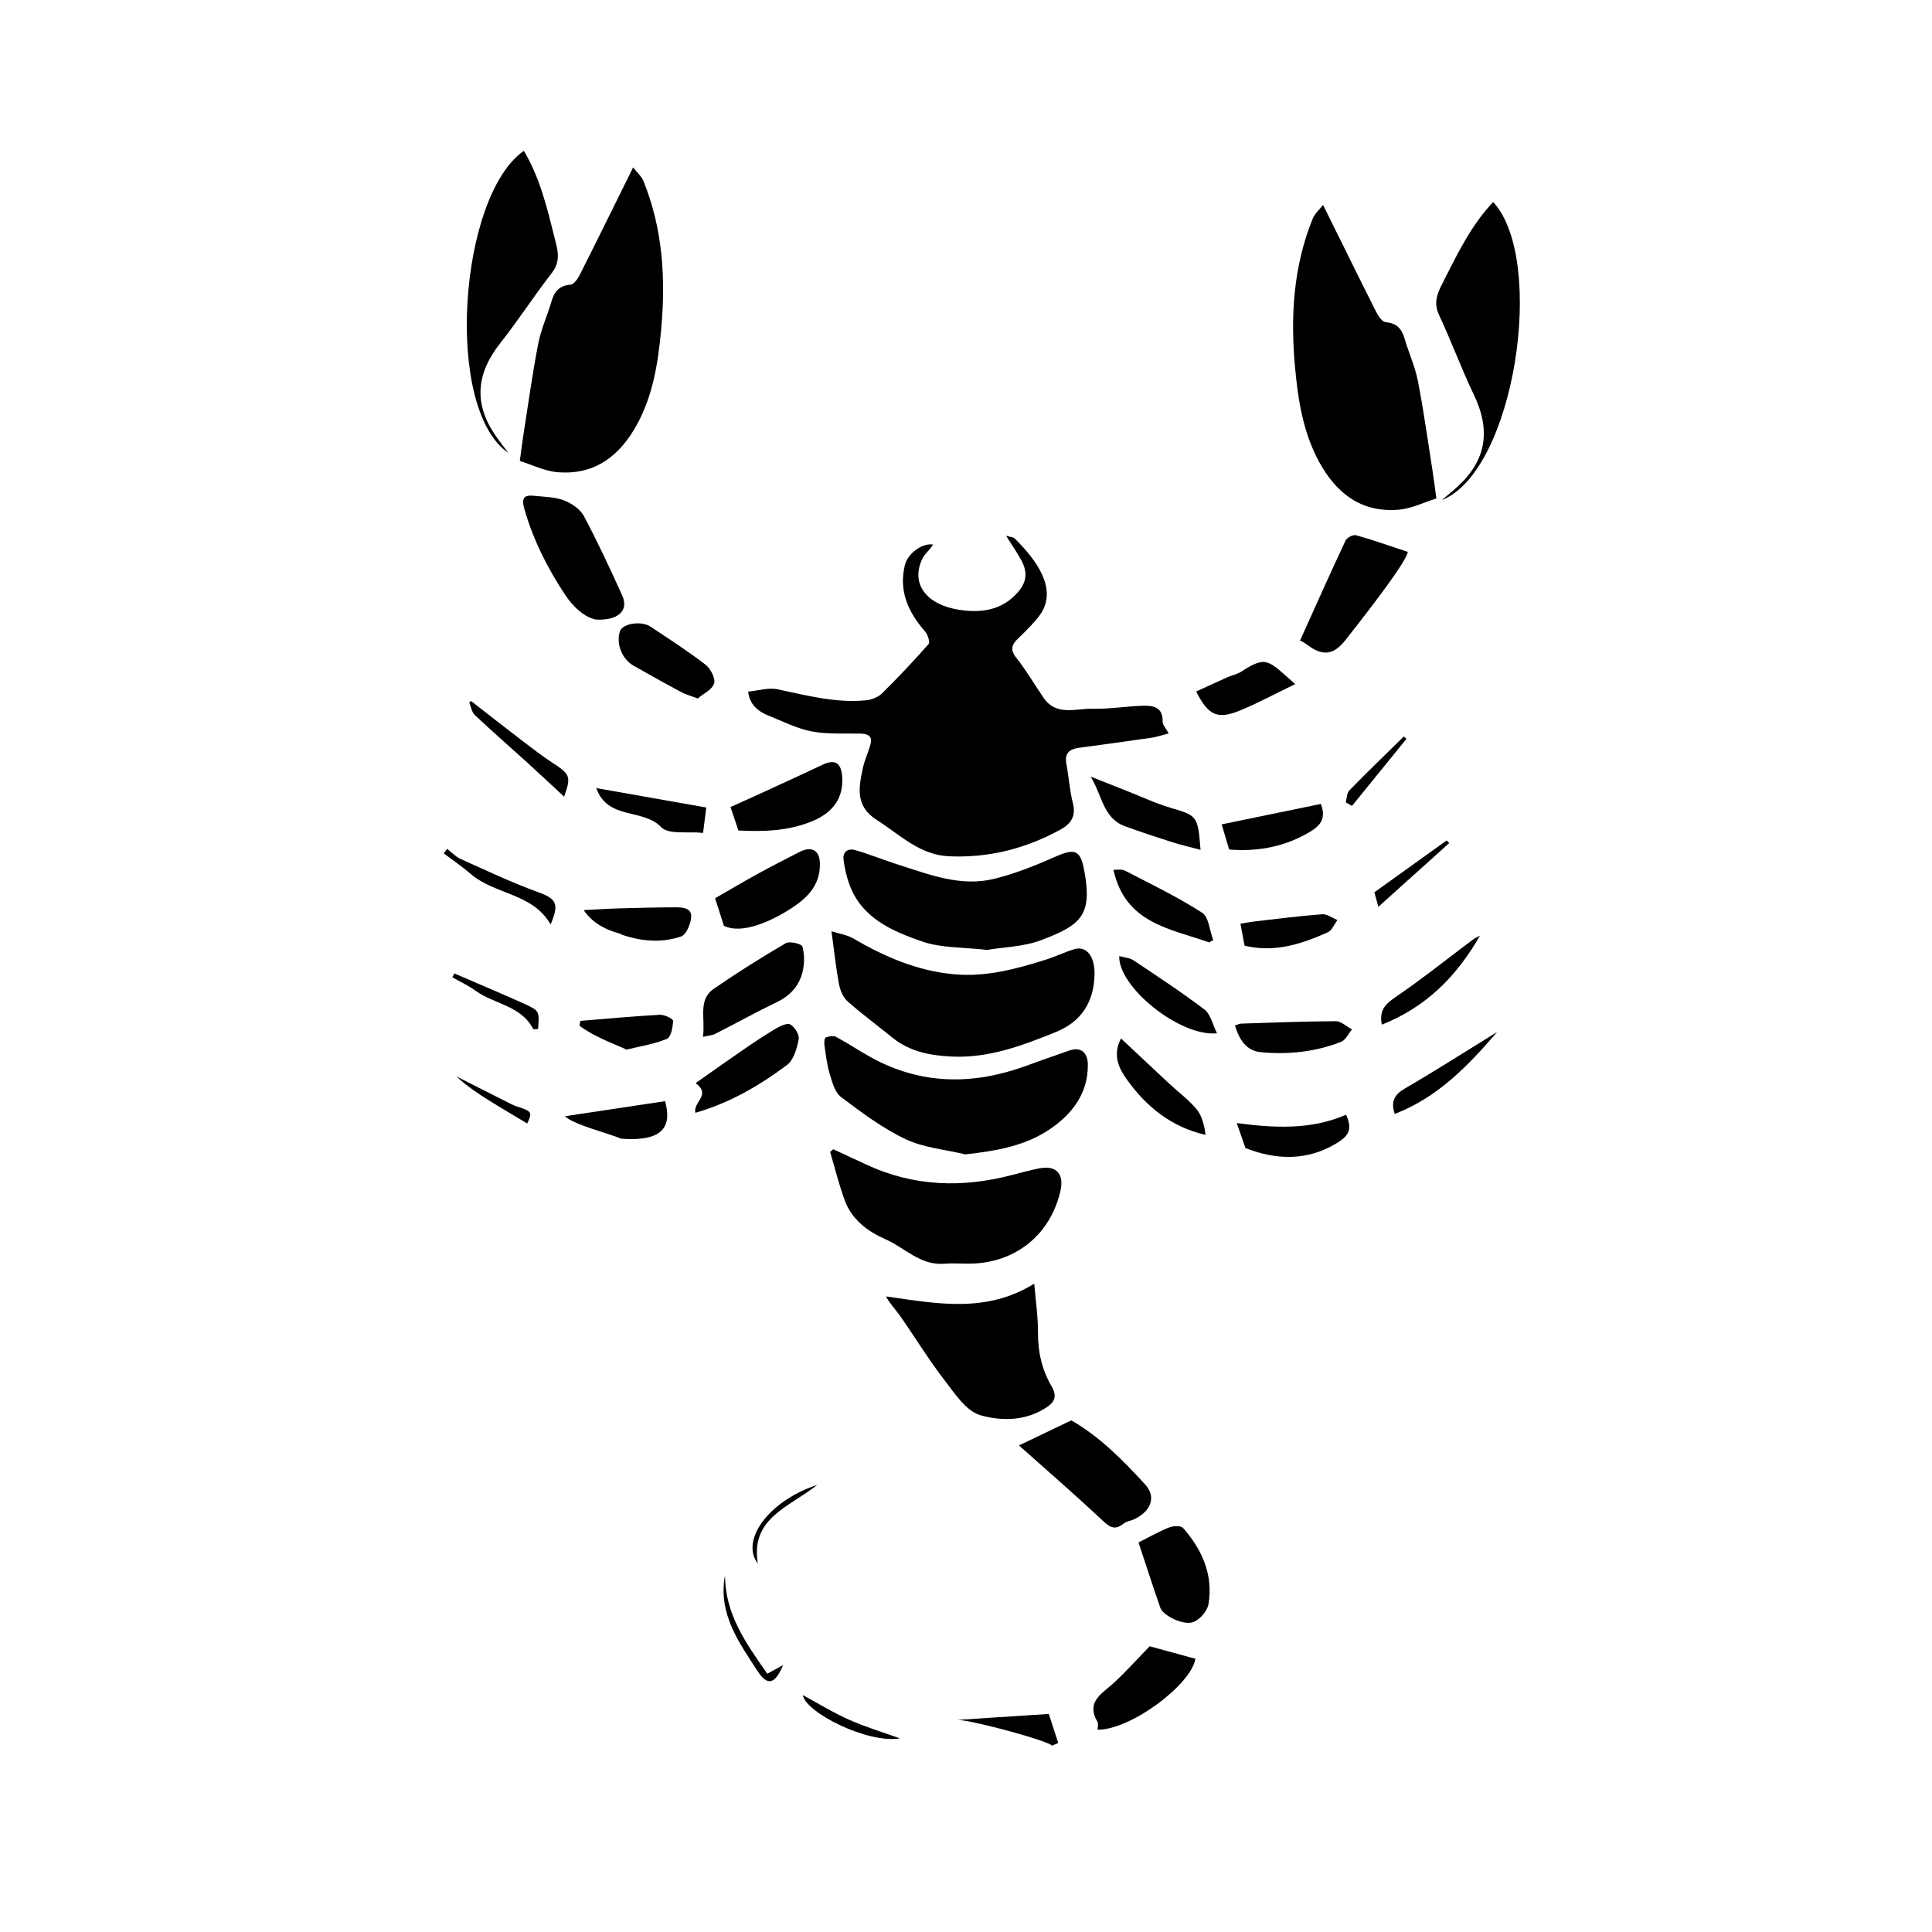 <?xml version="1.0" encoding="utf-8"?>
<!-- Generator: Adobe Illustrator 16.0.0, SVG Export Plug-In . SVG Version: 6.00 Build 0)  -->
<!DOCTYPE svg PUBLIC "-//W3C//DTD SVG 1.1//EN" "http://www.w3.org/Graphics/SVG/1.1/DTD/svg11.dtd">
<svg version="1.1" id="Capa_1" xmlns="http://www.w3.org/2000/svg" xmlns:xlink="http://www.w3.org/1999/xlink" x="0px" y="0px"
	 width="600px" height="600px" viewBox="0 0 600 600" enable-background="new 0 0 600 600" xml:space="preserve">
<g>
	<path d="M289.746,169.1c-0.515,1.105-2.663,3.143-3.171,4.155c-4.07,8.114,1.329,14.53,11.083,16.086
		c6.202,0.99,12.617,0.538,17.653-4.552c3.368-3.405,4.156-6.597,1.823-10.866c-1.319-2.415-2.898-4.688-4.682-7.539
		c1.229,0.376,2.199,0.38,2.693,0.868c7.049,6.959,12.916,15.432,8.311,22.965c-1.183,2.028-5.033,5.954-6.942,7.742
		c-2.118,1.984-3.089,3.553-0.882,6.339c3.093,3.903,5.625,8.248,8.438,12.376c3.968,5.823,9.986,3.313,15.199,3.436
		c5.162,0.121,10.341-0.744,15.521-0.937c3.297-0.122,6.376,0.353,6.279,4.94c-0.021,1.007,1.003,2.033,1.875,3.669
		c-1.972,0.497-3.701,1.096-5.479,1.355c-7.442,1.088-14.898,2.085-22.353,3.093c-2.966,0.401-4.582,1.677-3.939,5.021
		c0.775,4.052,1.001,8.229,2.029,12.208c1.015,3.916-0.602,6.354-3.626,8.035c-10.837,6.022-22.48,8.992-34.911,8.429
		c-9.127-0.414-15.271-6.779-22.407-11.3c-6.671-4.226-5.588-9.979-4.321-15.964c0.542-2.565,1.72-4.991,2.401-7.535
		c0.699-2.609-0.864-3.247-3.133-3.296c-5.063-0.11-10.237,0.26-15.152-0.687c-4.628-0.89-9.006-3.157-13.448-4.93
		c-3.363-1.342-5.844-3.54-6.257-7.424c3.054-0.286,6.264-1.322,9.131-0.721c9.08,1.909,18.063,4.329,27.451,3.42
		c1.726-0.167,3.751-0.943,4.958-2.131c5.01-4.929,9.842-10.049,14.484-15.323c0.508-0.578-0.229-2.949-1.061-3.897
		c-5.243-5.979-8.267-12.556-6.288-20.665C281.899,171.9,286.354,168.593,289.746,169.1z"/>
	<path d="M196.626,51.986c1.229,1.588,2.597,2.75,3.195,4.227c6.072,14.947,6.967,30.543,5.487,46.394
		c-0.946,10.131-2.516,20.125-7.486,29.226c-5.318,9.732-13.097,15.774-24.639,14.813c-4.076-0.34-8.016-2.334-11.745-3.49
		c0.432-3.185,0.708-5.531,1.075-7.865c1.497-9.515,2.801-19.066,4.632-28.517c0.878-4.534,2.866-8.843,4.169-13.307
		c0.886-3.033,2.453-4.765,5.826-5.052c1.037-0.088,2.237-1.722,2.838-2.912C185.428,74.698,190.761,63.836,196.626,51.986z"/>
	<path d="M427.532,97.153c0.601,1.19,1.801,2.824,2.838,2.912c3.373,0.287,4.94,2.019,5.826,5.052
		c1.303,4.464,3.291,8.772,4.169,13.307c1.831,9.45,3.135,19.002,4.632,28.517c0.367,2.334,0.644,4.681,1.075,7.865
		c-3.729,1.156-7.669,3.15-11.745,3.49c-11.542,0.961-19.32-5.081-24.639-14.813c-4.971-9.101-6.54-19.095-7.486-29.226
		c-1.479-15.851-0.585-31.446,5.487-46.394c0.599-1.477,1.967-2.639,3.195-4.227C416.749,75.487,422.082,86.348,427.532,97.153z"/>
	<path d="M258.233,289.232c2.43,0.762,4.754,1.061,6.618,2.146c9.772,5.697,19.92,10.133,31.367,11.186
		c9.976,0.918,19.339-1.623,28.658-4.558c2.932-0.923,5.722-2.299,8.657-3.204c3.917-1.207,6.499,2.256,6.386,7.854
		c-0.177,8.573-4.149,14.664-11.96,17.827c-10.393,4.208-20.916,8.208-32.462,7.639c-6.636-0.327-12.998-1.525-18.366-5.887
		c-4.653-3.78-9.504-7.334-13.974-11.316c-1.393-1.241-2.266-3.476-2.624-5.396C259.592,300.469,259.063,295.335,258.233,289.232z"
		/>
	<path d="M299.797,358.502c-6.236-1.499-12.926-2.046-18.595-4.738c-7.154-3.397-13.67-8.288-20.039-13.097
		c-1.92-1.45-2.73-4.678-3.51-7.252c-0.875-2.896-1.197-5.971-1.633-8.982c-0.109-0.753,0.064-2.121,0.449-2.258
		c0.989-0.354,2.396-0.595,3.235-0.142c3.777,2.037,7.342,4.468,11.115,6.516c15.293,8.302,31.091,8.431,47.204,2.688
		c4.706-1.677,9.396-3.397,14.126-5.007c3.38-1.15,5.646,0.464,5.688,4.408c0.087,8.856-4.79,15.225-11.582,19.902
		C318.482,355.893,309.394,357.435,299.797,358.502z"/>
	<path d="M306.467,295.006c-7.387-0.87-14.179-0.555-20.139-2.629c-9.3-3.237-18.751-7.25-22.571-17.781
		c-0.886-2.444-1.468-5.05-1.79-7.632c-0.313-2.505,1.481-3.585,3.614-2.966c4.491,1.306,8.842,3.086,13.305,4.505
		c9.705,3.089,19.451,6.975,29.826,4.435c6.523-1.597,12.875-4.16,19.042-6.881c6.521-2.878,7.896-1.893,9.116,5.106
		c2.306,13.221-1.381,16.206-13.508,20.802C317.839,294.058,311.557,294.149,306.467,295.006z"/>
	<path d="M258.776,356.909c3.417,1.585,6.836,3.162,10.25,4.754c14.749,6.877,29.945,7.309,45.469,3.189
		c2.684-0.711,5.374-1.406,8.091-1.972c5.376-1.121,7.97,1.603,6.74,6.985c-3.104,13.593-13.945,22.346-27.984,22.567
		c-2.682,0.042-5.381-0.188-8.045,0.031c-7.465,0.618-12.325-4.995-18.394-7.65c-5.456-2.387-10.347-6.055-12.534-11.963
		c-1.824-4.928-3.065-10.071-4.565-15.119C258.127,357.46,258.452,357.185,258.776,356.909z"/>
	<path d="M321.192,398.651c0.431,5.212,1.19,10.159,1.157,15.104c-0.04,6.099,1.248,11.733,4.309,16.926
		c1.521,2.58,1.047,4.499-1.219,6.093c-6.49,4.566-14.281,4.656-20.972,2.729c-4.442-1.28-7.99-6.773-11.199-10.949
		c-4.901-6.375-9.115-13.275-13.729-19.878c-1.403-2.01-3.165-3.771-4.395-6.066C290.889,404.853,306.233,407.938,321.192,398.651z"
		/>
	<path d="M463.726,62.737c16.617,18.092,6.646,83.661-15.927,92.558c1.784-1.537,3.629-3.009,5.341-4.622
		c8.646-8.146,9.691-17.422,4.621-27.992c-3.905-8.14-7.007-16.663-10.843-24.838c-2.103-4.476-0.036-7.673,1.831-11.377
		C452.98,78.073,457.134,69.681,463.726,62.737z"/>
	<path d="M172.082,73.28c1.006,4.024,2.318,7.598-0.719,11.501c-5.542,7.13-10.444,14.761-16.045,21.841
		c-7.273,9.194-8.296,18.473-1.656,28.323c1.315,1.95,2.79,3.792,4.192,5.685c-20.061-13.648-15.35-79.804,4.843-93.793
		C167.599,55.062,169.803,64.162,172.082,73.28z"/>
	<path d="M316.455,448.892c5.103-2.445,10.466-5.016,16.24-7.783c8.625,4.898,15.903,12.222,22.896,19.849
		c3.425,3.734,2.129,8.079-3.054,10.719c-1.178,0.6-2.663,0.738-3.654,1.53c-2.827,2.257-4.419,0.928-6.688-1.199
		C333.805,464.147,325.11,456.614,316.455,448.892z"/>
	<path d="M185.095,192.409c-3.55-0.675-7.061-3.877-9.572-7.661c-5.495-8.28-9.962-17.116-12.706-26.79
		c-0.992-3.499,0.125-4.303,3.16-3.974c3.07,0.334,6.317,0.319,9.128,1.397c2.394,0.919,5.083,2.741,6.242,4.912
		c4.293,8.043,8.127,16.342,11.892,24.652C195.288,189.47,192.195,192.761,185.095,192.409z"/>
	<path d="M403.729,198.943c4.783-10.591,9.366-20.886,14.152-31.085c0.422-0.901,2.36-1.891,3.262-1.64
		c5.134,1.432,10.167,3.229,16.063,5.174c-0.501,3.545-15.648,22.637-19.257,27.258c-3.973,5.09-7.454,5.185-12.546,1.186
		C404.843,199.393,404.125,199.149,403.729,198.943z"/>
	<path d="M218.308,321.998c0.81-5.779-1.663-11.44,3.364-14.916c7.261-5.021,14.757-9.722,22.374-14.179
		c1.197-0.7,4.909,0.226,5.144,1.055c0.686,2.421,0.658,5.28,0.073,7.773c-1.018,4.34-3.77,7.445-7.945,9.458
		c-6.485,3.126-12.791,6.623-19.211,9.888C221.173,321.551,220.023,321.598,218.308,321.998z"/>
	<path d="M353.574,479.033c2.929-1.476,6.095-3.287,9.442-4.648c1.281-0.521,3.699-0.647,4.377,0.123
		c5.925,6.738,9.445,14.557,7.908,23.688c-0.355,2.112-2.637,4.751-4.655,5.535c-3.086,1.197-9.451-1.99-10.3-4.429
		C357.994,492.539,355.798,485.724,353.574,479.033z"/>
	<path d="M224.807,287.494c-0.994-3.113-1.749-5.479-2.725-8.532c4.083-2.351,8.47-4.962,12.94-7.42
		c4.357-2.396,8.785-4.669,13.217-6.928c3.935-2.005,6.392-0.52,6.394,3.838c0.006,6.313-3.674,10.211-8.615,13.451
		C239.97,285.871,230.503,290.376,224.807,287.494z"/>
	<path d="M229.324,257.919c-0.835-2.473-1.589-4.702-2.465-7.294c3.017-1.359,6.215-2.777,9.393-4.238
		c6.375-2.93,12.763-5.833,19.098-8.847c3.843-1.828,5.812-0.794,6.177,3.453c0.586,6.814-2.886,11.338-9.104,13.958
		C244.751,258.183,236.931,258.282,229.324,257.919z"/>
	<path d="M357.044,511.266c4.306,1.176,9.218,2.519,14.199,3.88c-1.272,7.971-19.938,22.048-30.374,22.043
		c0-0.822,0.313-1.832-0.049-2.45c-3.602-6.174,1.265-8.631,4.87-11.914C349.574,519.286,353.08,515.337,357.044,511.266z"/>
	<path d="M215.951,345.588c-0.782-3.396,5.061-5.487,0.085-9.225c5.072-3.561,9.9-7.006,14.791-10.362
		c3.224-2.215,6.472-4.411,9.841-6.396c1.446-0.851,3.704-2.019,4.736-1.46c1.382,0.748,2.909,3.226,2.635,4.618
		c-0.559,2.843-1.552,6.431-3.647,7.996C235.801,337.175,226.538,342.565,215.951,345.588z"/>
	<path d="M216.69,216.911c-2.413-0.908-3.832-1.269-5.081-1.941c-4.977-2.682-9.927-5.412-14.832-8.221
		c-3.7-2.119-5.514-6.899-4.23-10.732c0.791-2.363,6.57-3.333,9.459-1.415c5.776,3.833,11.62,7.598,17.103,11.824
		c1.572,1.212,3.148,4.276,2.657,5.839C221.154,214.203,218.393,215.465,216.69,216.911z"/>
	<path d="M372.836,263.922c-3.371-0.902-6.142-1.529-8.837-2.389c-4.912-1.569-9.823-3.165-14.66-4.954
		c-6.738-2.493-6.956-9.333-10.618-15.393c4.606,1.825,7.961,3.16,11.318,4.481c4.474,1.759,8.854,3.836,13.446,5.189
		C371.803,253.313,372.021,253.339,372.836,263.922z"/>
	<path d="M348.135,322.509c5.521,5.171,10.32,9.688,15.147,14.179c2.793,2.599,5.947,4.89,8.345,7.808
		c1.684,2.053,2.363,4.927,2.774,7.958c-10.805-2.488-18.555-8.913-24.526-17.323C347.639,331.979,345.364,327.813,348.135,322.509z
		"/>
	<path d="M386.794,356.557c-0.857-2.463-1.612-4.63-2.707-7.771c11.501,1.521,23.064,2.175,33.957-2.612
		c1.831,4.145,1.149,6.295-2.521,8.602c-7.852,4.936-16.244,5.615-25.014,3.045C389.107,357.408,387.741,356.882,386.794,356.557z"
		/>
	<path d="M383.53,318.475c0.845-0.263,1.379-0.561,1.924-0.578c9.796-0.311,19.593-0.721,29.39-0.748
		c1.677-0.004,3.358,1.653,5.04,2.543c-1.129,1.331-1.999,3.328-3.43,3.883c-7.999,3.095-16.404,4.008-24.9,3.192
		C387.085,326.339,384.888,322.945,383.53,318.475z"/>
	<path d="M375.51,292.664c-12.115-4.271-26.093-5.912-29.713-22.539c0.936,0.051,2.476-0.295,3.552,0.26
		c8.088,4.17,16.319,8.152,23.956,13.049c2.107,1.353,2.362,5.597,3.468,8.516C376.352,292.188,375.931,292.425,375.51,292.664z"/>
	<path d="M381.724,263.827c-0.758-2.543-1.426-4.787-2.328-7.813c10.304-2.122,20.708-4.264,30.823-6.348
		c1.976,5.338-0.962,7.354-4.739,9.435C397.793,263.333,389.661,264.456,381.724,263.827z"/>
	<path d="M377.957,320.897c-11.522,1.161-30.73-14.394-30.368-23.975c1.582,0.444,3.229,0.518,4.403,1.301
		c7.455,4.97,14.958,9.898,22.088,15.312C375.936,314.944,376.517,318.032,377.957,320.897z"/>
	<path d="M402.238,212.449c-6.186,2.984-11.63,5.97-17.346,8.278c-6.86,2.771-9.678,1.406-13.417-5.973
		c3.29-1.503,6.557-3.022,9.847-4.486c1.351-0.601,2.894-0.865,4.105-1.656C393.503,203.349,393.883,205.162,402.238,212.449z"/>
	<path d="M192.628,290.106c1.611-0.082-6.984-0.805-11.361-7.467c4.292-0.214,7.748-0.448,11.208-0.545
		c5.802-0.162,11.606-0.297,17.412-0.317c2.217-0.008,5.032,0.242,4.759,3.152c-0.198,2.116-1.533,5.35-3.114,5.893
		C205.287,292.966,198.791,292.311,192.628,290.106z"/>
	<path d="M218.348,258.666c-4.688-0.519-10.707,0.62-13.023-1.794c-5.687-5.932-16.542-2.07-20.161-12.125
		c11.593,2.046,22.687,4.004,34.171,6.03C218.978,253.631,218.675,256.054,218.348,258.666z"/>
	<path d="M386.509,293.681c-0.452-2.409-0.825-4.4-1.278-6.808c1.563-0.251,3.109-0.563,4.671-0.741
		c6.892-0.791,13.776-1.688,20.688-2.202c1.537-0.115,3.179,1.159,4.771,1.793c-0.992,1.308-1.708,3.239-3.021,3.822
		C404.196,293.159,395.841,295.956,386.509,293.681z"/>
	<path d="M459.618,290.567c-7.158,12.583-16.798,22.257-30.485,27.649c-0.871-4.457,1.092-6.404,4.261-8.563
		c8.229-5.605,16.018-11.857,23.999-17.83C458.068,291.318,458.872,290.982,459.618,290.567z"/>
	<path d="M180.256,317.039c8.221-0.665,16.434-1.438,24.665-1.891c1.409-0.078,4.14,1.268,4.114,1.866
		c-0.08,1.968-0.654,5.094-1.927,5.618c-3.999,1.648-8.404,2.313-12.651,3.36c-0.119-0.466-8.752-3.198-14.508-7.437
		C180.051,318.052,180.153,317.545,180.256,317.039z"/>
	<path d="M146.302,217.713c5.442,4.229,10.86,8.493,16.338,12.679c3.006,2.298,6.021,4.604,9.189,6.664
		c5.235,3.401,5.577,4.192,3.362,10.359c-3.81-3.529-7.579-7.077-11.41-10.558c-5.441-4.941-10.989-9.771-16.34-14.808
		c-0.948-0.894-1.158-2.57-1.708-3.886C145.923,218.014,146.112,217.863,146.302,217.713z"/>
	<path d="M206.557,341.976c2.167,7.909-0.632,12.601-13.61,11.66c-3.366-1.487-14.941-4.377-17.492-6.984
		C185.522,345.137,195.826,343.588,206.557,341.976z"/>
	<path d="M464.945,320.498c-9.043,10.514-18.436,20.309-31.813,25.452c-1.276-3.953-0.068-6.023,3.197-7.926
		C445.929,332.439,455.294,326.451,464.945,320.498z"/>
	<path d="M138.857,263.613c1.382,1.062,2.624,2.437,4.171,3.132c7.911,3.555,15.768,7.303,23.909,10.251
		c5.771,2.089,6.858,3.528,4.063,10.101c-5.588-9.777-17.339-9.214-24.84-15.71c-2.639-2.286-5.559-4.249-8.35-6.359
		C138.158,264.555,138.508,264.084,138.857,263.613z"/>
	<path d="M141.132,302.324c7.167,3.099,14.374,6.112,21.489,9.327c4.963,2.241,4.908,2.365,4.481,7.914
		c-0.515,0-1.42,0.19-1.533-0.026c-3.765-7.292-12.109-7.667-17.905-11.876c-2.229-1.619-4.789-2.788-7.198-4.162
		C140.688,303.109,140.91,302.716,141.132,302.324z"/>
	<path d="M279.494,539.875c-10.132,1.668-29.328-8.061-30.155-13.443c4.425,2.392,9.205,5.347,14.291,7.62
		C268.76,536.345,274.193,537.962,279.494,539.875z"/>
	<path d="M450.072,261.823c-7.183,6.46-14.365,12.919-22.001,19.785c-0.694-2.512-1.023-3.7-1.246-4.501
		c7.553-5.417,14.991-10.752,22.431-16.087C449.526,261.288,449.801,261.555,450.072,261.823z"/>
	<path d="M417.933,249.172c0.35-1.252,0.313-2.881,1.109-3.696c5.542-5.675,11.256-11.18,16.916-16.74
		c0.282,0.231,0.565,0.463,0.85,0.694c-5.646,6.952-11.293,13.904-16.94,20.856C419.223,249.916,418.578,249.544,417.933,249.172z"
		/>
	<path d="M238.29,519.791c2.029-1.104,3.259-1.774,4.907-2.672c-2.535,5.993-4.847,6.59-7.957,1.802
		c-5.819-8.959-12.317-17.855-10.073-29.714C225.156,501.326,231.756,510.428,238.29,519.791z"/>
	<path d="M326.688,542.141c-0.96-1.505-25.097-8.016-29.354-8.016c6.918-0.449,17.168-1.117,28.378-1.849
		c0.78,2.403,1.855,5.711,2.933,9.021C327.992,541.576,327.341,541.858,326.688,542.141z"/>
	<path d="M163.727,348.906c-3.78-2.271-7.635-4.521-11.422-6.879c-3.699-2.303-7.33-4.713-10.573-7.738
		c5.642,2.854,11.281,5.718,16.932,8.556c0.786,0.395,1.618,0.717,2.458,0.982C165.155,345.103,165.336,345.556,163.727,348.906z"/>
	<path d="M253.797,461.146c-8.756,6.971-20.855,10.318-18.433,24.457C229.814,478.387,238.713,466.086,253.797,461.146z"/>
</g>
</svg>
